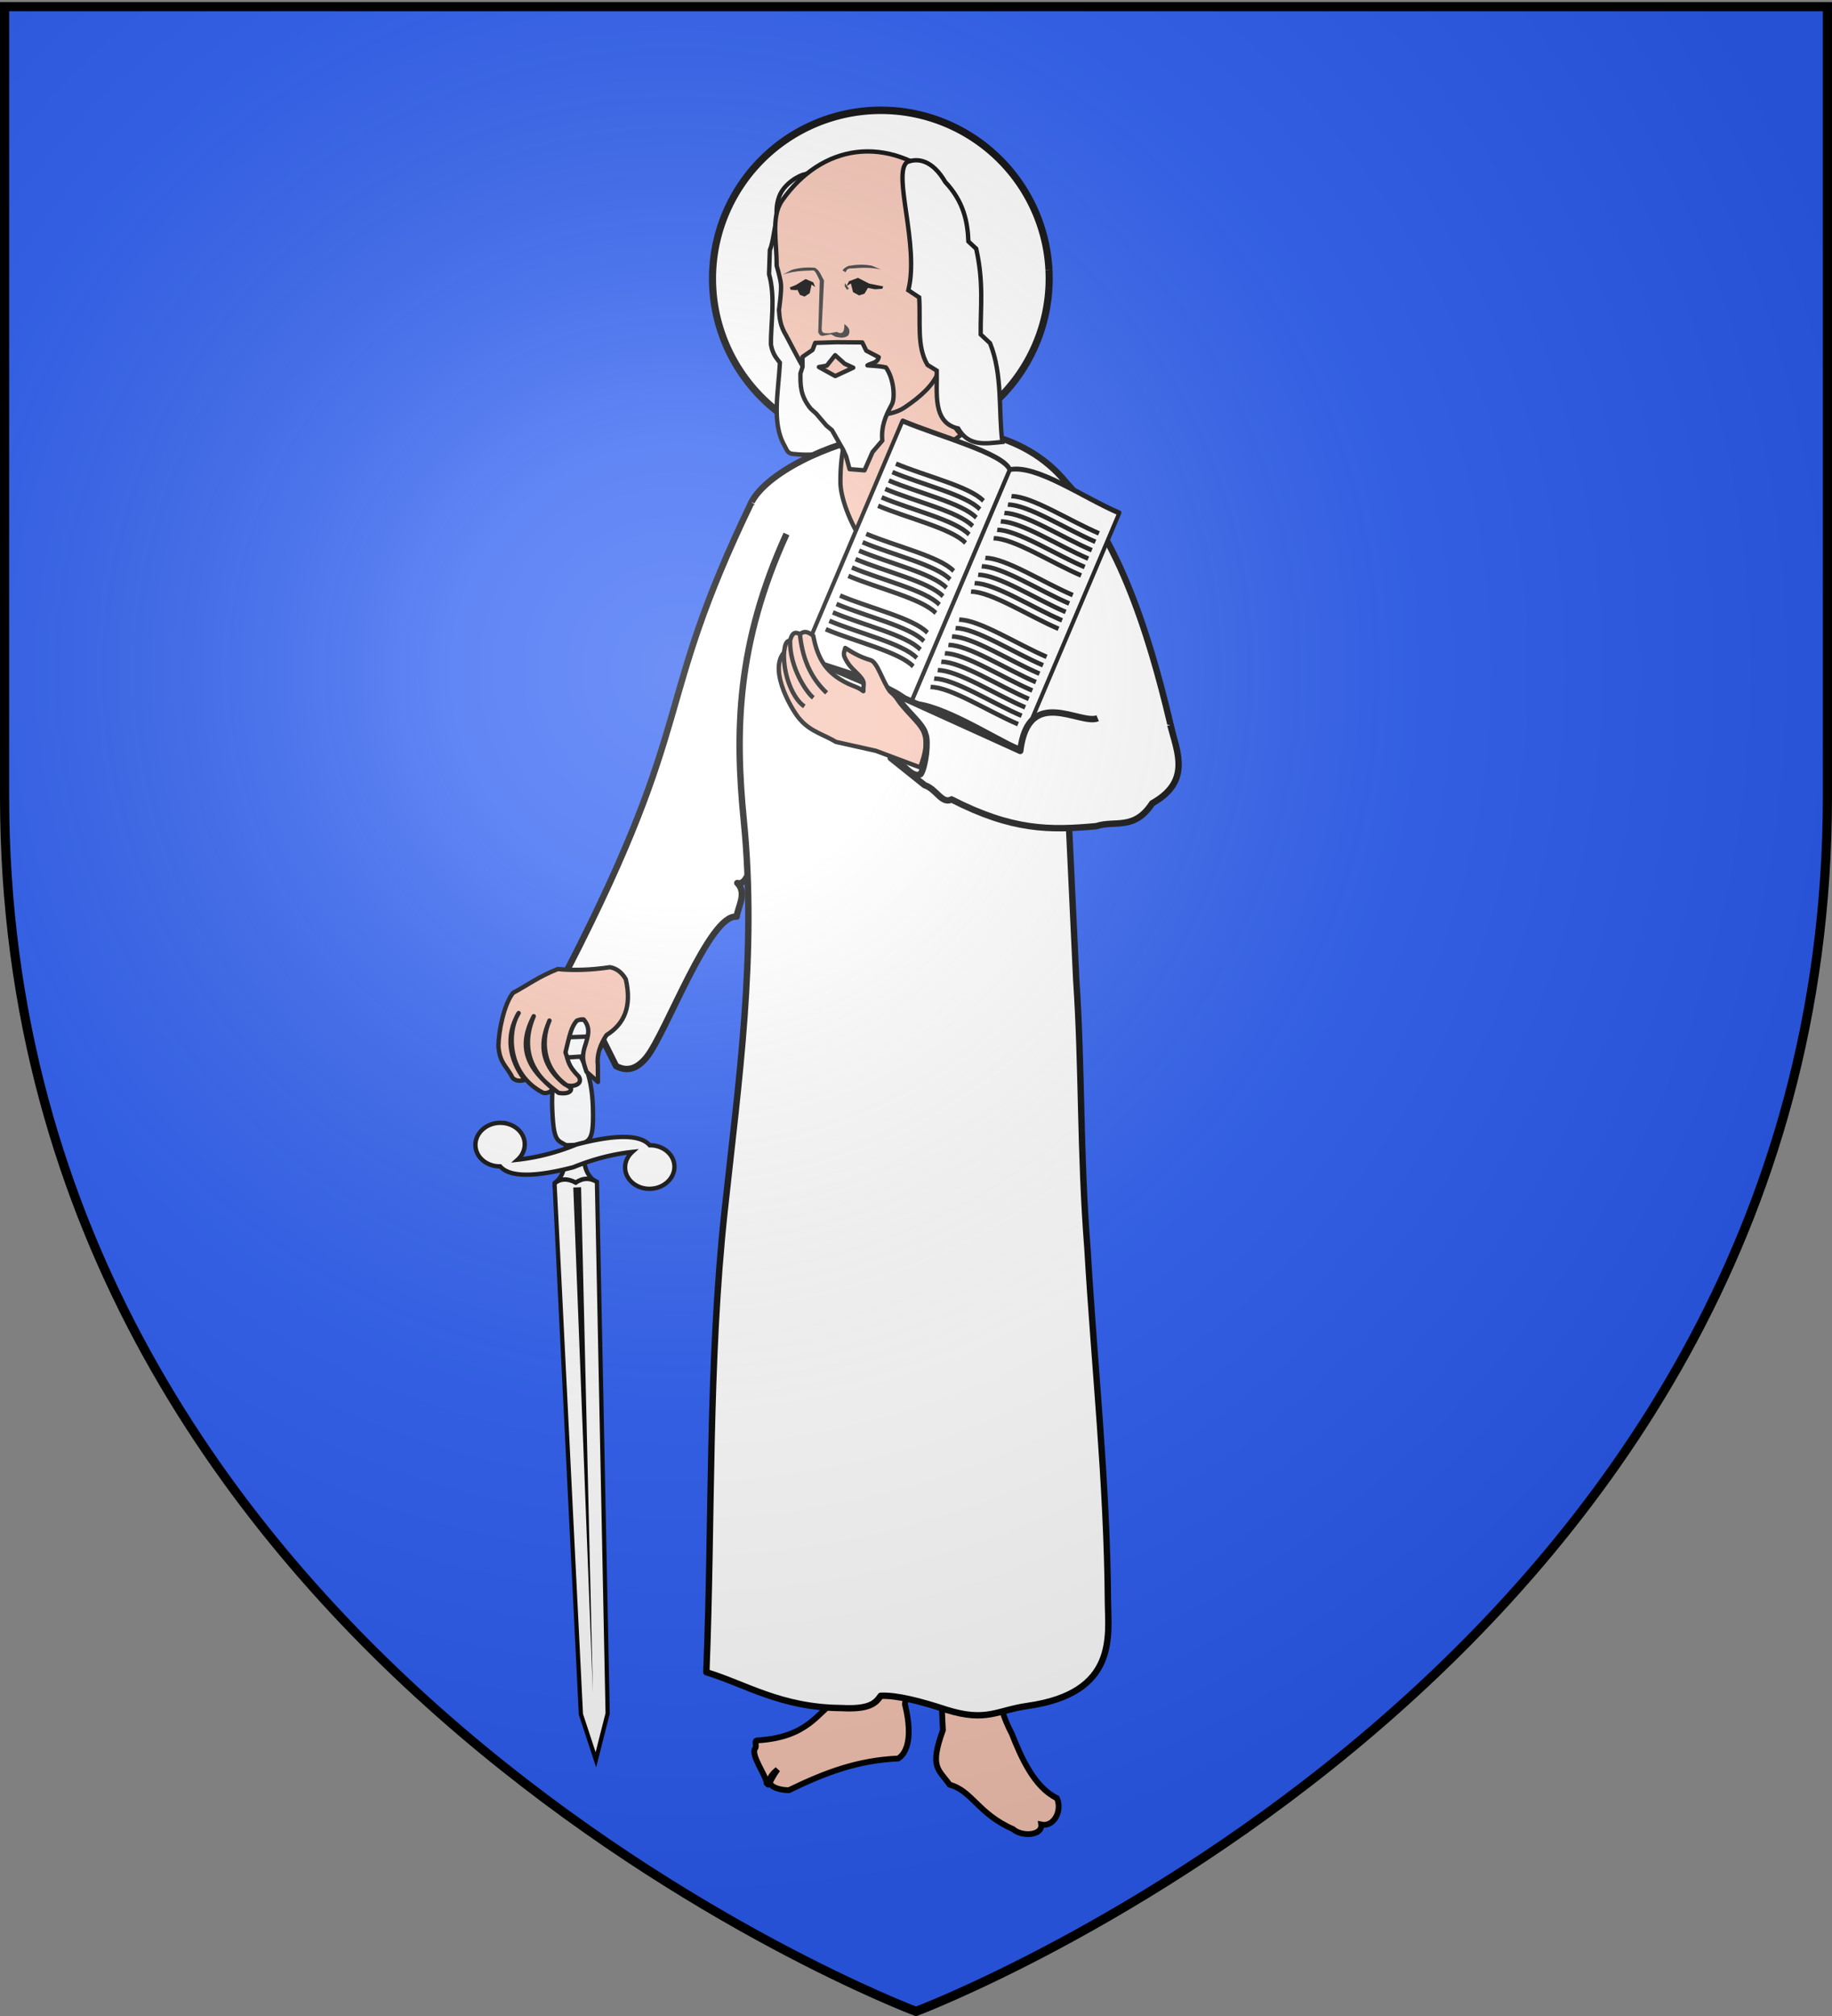 <svg xmlns="http://www.w3.org/2000/svg" xmlns:xlink="http://www.w3.org/1999/xlink" width="600" height="660" version="1.0"><rect width="100%" height="100%" fill="#808080" stroke="none"/><defs><g id="c"><path id="b" d="M0 0v1h.5L0 0z" transform="rotate(18 3.157 -.5)"/><use xlink:href="#b" width="810" height="540" transform="scale(-1 1)"/></g><g id="d"><use xlink:href="#c" width="810" height="540" transform="rotate(72)"/><use xlink:href="#c" width="810" height="540" transform="rotate(144)"/></g><radialGradient xlink:href="#a" id="e" cx="221.445" cy="226.331" r="300" fx="221.445" fy="226.331" gradientTransform="matrix(1.353 0 0 1.349 -77.63 -85.747)" gradientUnits="userSpaceOnUse"/><linearGradient id="a"><stop offset="0" style="stop-color:white;stop-opacity:.314"/><stop offset=".19" style="stop-color:white;stop-opacity:.251"/><stop offset=".6" style="stop-color:#6b6b6b;stop-opacity:.125"/><stop offset="1" style="stop-color:black;stop-opacity:.125"/></linearGradient></defs><g style="display:inline"><path d="M300 658.5s298.5-112.32 298.5-397.772V2.176H1.5v258.552C1.5 546.18 300 658.5 300 658.5z" style="fill:#2b5df2;fill-opacity:1;fill-rule:evenodd;stroke:none;stroke-width:1px;stroke-linecap:butt;stroke-linejoin:miter;stroke-opacity:1"/></g><path d="m309.279 548.402 1.523 31.102c-4.636 12.895-1.636 13.308 2.328 18.81 7.796 2.142 9.772 10.012 21.836 15.298 3.036 2.729 10.2 2.257 9.723-1.56 4.366.958 7.363-4.802 5.413-9.094-7.827-3.803-12.319-14.03-15.55-22.21-5.703-10.727-6.04-21.203-5.48-33.847l-19.793 1.501zM302.473 539.77l-4.766 30.772c3.262 13.309-.327 17.498-2.302 18.741-13.951.655-24.81 4.691-37.674 10.914-3.24.041-10.744-1.476-3.938-7.135-3.434 4.857-2.572 6.05-3.738 4.756-.097-2.503-5.658-9.751-3.98-12.016.717-.967-.545-2.671.768-2.75 17.567-1.046 20.766-9.738 27.113-13.756 6.794-10.071 6.244-20.733 7.007-33.366l21.51 3.84z" style="fill:#f7c5b4;fill-opacity:1;stroke:#000;stroke-width:2;stroke-miterlimit:4;stroke-dasharray:none;stroke-opacity:1;display:inline" transform="matrix(.95 0 0 .95 13.551 15.876)"/><path d="M1073.82 78.83a61.376 58.718 0 1 1 0-.042" style="fill:#fff;fill-opacity:1;stroke:#000;stroke-width:2.588;stroke-linejoin:round;stroke-miterlimit:4;stroke-dasharray:none;stroke-opacity:1;display:inline" transform="matrix(.897 -.047 .049 .937 -623.54 64.948)"/><path d="M275.654 135.37c-1.98 3.487-6.755 5.36-16.533 4.345-2.005-.165-2.156-1.524-2.973-2.946-4.46-7.766-2.039-18.55-1.532-28.472-1.165-1.598-2.45-2.785-3.086-6.172-.142-7.311 1.635-16.288-.672-24.376l.281-8.262c1.384-3.278 1.582-9.234 2.521-10.179-.337-2.735-.353-5.423.697-8.265 1.686-4.56 6.86-7.291 8.808-7.732l12.49 92.059z" style="opacity:1;fill:#fff;fill-opacity:1;stroke:#000;stroke-width:1.5;stroke-miterlimit:4;stroke-dasharray:none;stroke-opacity:1;display:inline" transform="matrix(.95 0 0 .95 13.551 15.876)"/><path d="M244.849 156.282c-34.378 71.255-18.392 73.34-63.42 160.999l16.69 33.378c4.284 2.282 7.613.528 10.518-3.024 6.772-8.374 21.665-49.532 31.065-48.45.468-3.558 3.655-8.18.205-11.6 2.978.775 3.832-3.8 6.602-9l26.657-123.994-28.317 1.691z" style="opacity:1;fill:#fff;fill-opacity:1;stroke:#000;stroke-width:2.2;stroke-linejoin:round;stroke-miterlimit:4;stroke-dasharray:none;stroke-opacity:1;display:inline" transform="matrix(.95 0 0 .95 13.551 15.876)"/><path d="M256.87 167.314c-17.29 37.935-17.756 68.143-14.705 98.8 4.562 45.847-1.776 89.696-6.583 134.201-5.74 53.16-4.226 106.156-6.334 159.234 13.5 4.12 25.713 12.205 46.498 12.358 9.987.55 11.908-1.804 13.625-4.232 5.597-.224 13.673 1.862 22.706 4.842 13.832 4.285 17.355.145 27.915-1.341 31.298-4.423 27.775-24.41 27.696-36.025-.276-40.846-4.668-80.908-7.066-121.673-2.625-33.688-1.79-61.71-3.857-92.518l-4.81-101.875 6.115-58.677-4.786-10.86c-29.118-35.866-98.438-12.283-108.435 6.734" style="opacity:1;fill:#fff;fill-opacity:1;stroke:#000;stroke-width:2.2;stroke-linejoin:round;stroke-miterlimit:4;stroke-dasharray:none;stroke-opacity:1;display:inline" transform="matrix(.95 0 0 .95 13.551 15.876)"/><g style="display:inline"><path d="M322.964 97.96c3.293 10.462 3.9 23.359 10.599 30.733l-5.969 3.946c-9.084 6.007-13.853 21.098-16.78 31.577-1.996 4.333-6.405 1.627-11.868 1.186-4.955-7.85-7.718-16.745-7.582-21.775.126-4.628.71-9.538 1.965-14.048l-1.072-14.257 30.707-17.362z" style="fill:#f7c5b4;fill-opacity:1;stroke:#000;stroke-width:1.5;stroke-linejoin:round;stroke-miterlimit:4;stroke-dasharray:none;stroke-opacity:1" transform="rotate(-2 891.977 191.63) scale(.95)"/><path d="M274.67 45.82c14.089-18.676 36.75-22.14 56.487-3.702 7.867 7.35 3.74 24.828 3.519 36.282-.142 7.375-1.79 21.886-8.438 28.744-1.773 4.046-6.031 7.813-11.83 11.408-6.845 4.244-19.67 2.566-28.34-5.845-4.142-4.02-7.938-12.865-11.622-20.312-2.026-3.594-2.067-6.24-2.179-8.919 0 0 1.102-6.064 1.005-8.685-.076-2.022-1.272-6.624-1.272-6.624.36-8.176-1.428-16.913 2.67-22.347z" style="fill:#f7c5b4;fill-opacity:1;stroke:#000;stroke-width:1.5;stroke-linejoin:round;stroke-miterlimit:4;stroke-dasharray:none;stroke-opacity:1" transform="rotate(-2 891.977 191.63) scale(.95)"/><path d="M294.634 89.123c2.006 1.502 1.927 2.789 1.167 4.005-1.558 1.047-2.967.6-4.386.26l-1.48-.89-2.919.417c-1.039.02-1.147-.71-1.485-1.255l1.153-17.766c-1.785-4.255-1.758-3.592-2.99-3.607-3.232-.039-6.463.075-9.677 1.084l3.083-1.517c2.718-.74 5.39-.775 8.041-.507 1.695 1.034 2.062 2.827 3.006 4.522l-1.365 16.123c-.243 2.645 1.386 1.849 2.416 2.153l2.737-.414c1.606.955 2.676.525 2.699-2.608zM295.696 71.307c.533-1.569 1.602-1.23 2.529-1.273 3.229-.15 6.462-.15 9.71.745L304.8 69.37c-2.742-.644-5.414-.586-8.054-.225-1.072.41-1.72.911-2.118 1.467l1.068.695z" style="fill:#313131;fill-opacity:1;stroke:none;stroke-width:1.5;stroke-linejoin:round;stroke-miterlimit:4;stroke-dasharray:none;stroke-opacity:1" transform="rotate(-2 891.977 191.63) scale(.95)"/><path d="m308.488 76.619-4.808-1.127-3.803-2.116-3.151 1.057-.874 1.623 1.51-.845.652 3.013 2.029 1.214 1.891-.538 1.25-1.955 2.404.563 2.526-.08.374-.81z" style="fill:#000;fill-opacity:1;stroke:none;stroke-width:1.5;stroke-linejoin:round;stroke-miterlimit:4;stroke-dasharray:none;stroke-opacity:1" transform="rotate(-2 891.977 191.63) scale(.95)"/><path d="m295.305 74.996 1.297 1.997-.624.39-.78-1.25.107-1.137z" style="fill:#313131;fill-opacity:1;stroke:none;stroke-width:1.5;stroke-linejoin:round;stroke-miterlimit:4;stroke-dasharray:none;stroke-opacity:1" transform="rotate(-2 891.977 191.63) scale(.95)"/><path d="m276.283 75.85 2.157-.798 3.376-1.903 2.599 1.226.626 1.667-1.221-.926-.766 2.97-1.807 1.1-1.566-.64-.923-2.018-.078.368-2.137-.217-.26-.828z" style="fill:#000;fill-opacity:1;stroke:none;stroke-width:1.5;stroke-linejoin:round;stroke-miterlimit:4;stroke-dasharray:none;stroke-opacity:1" transform="rotate(-2 891.977 191.63) scale(.95)"/><path d="m284.348 95.257-.99 2.393-3.554 2.28-.096 3.44-.805 2.234c-.12 3.796-.489 7.53 3.12 12.26l1.864 1.808 3.367 4.226 1.812 1.596 3.618 6.873.97 2.365 1.024 4.414 5.136.598 2.986-6.21 3.496-3.811c-.26-4.878 1.396-8.462 3.723-12.348 1.197-2 1.135-8.652-1.599-12.818-1.836-.494-3.571-.635-6.336-.932 1.385-.812 3.457-.593 3.99-2.684l-4.229-2.395-1.269-2.885-8.883-.376-7.345-.028zm6.735 4.477 3.148 3.04 2.932 1.48-6.298 2.672-5.527-3.31 2.743-.392 3.002-3.49z" style="fill:#fff;fill-opacity:1;stroke:#000;stroke-width:1.5;stroke-linejoin:round;stroke-miterlimit:4;stroke-dasharray:none;stroke-opacity:1" transform="rotate(-2 891.977 191.63) scale(.95)"/></g><path d="M353.284 149.549c19.72 20.986 30.41 58.734 37.075 88.186l-50.307 2.275-3.6-44.124" style="opacity:1;fill:#fff;fill-opacity:1;stroke:#000;stroke-width:2.2;stroke-linejoin:round;stroke-miterlimit:4;stroke-dasharray:none;stroke-opacity:1;display:inline" transform="matrix(.95 0 0 .95 13.551 15.876)"/><g style="display:inline"><path d="M508.396 140.17c9.355-4.562 31.648.69 47.479 1.537l-4.4 83.951-47.429-2.485 4.35-83.002z" style="fill:#fff;fill-opacity:1;stroke:#000;stroke-width:1.643;stroke-linejoin:round;stroke-miterlimit:4;stroke-opacity:1" transform="matrix(.767 .269 -.35 .934 -10.176 -113.933)"/><path d="M512.81 148.218c7.568-2.19 25.51 1.337 38.264 2.005M512.652 151.214c7.57-2.19 25.51 1.337 38.265 2.005M512.495 154.21c7.57-2.19 25.51 1.337 38.265 2.005" style="fill:none;fill-opacity:1;stroke:#000;stroke-width:1.5;stroke-linejoin:round;stroke-miterlimit:4;stroke-dasharray:none;stroke-opacity:1" transform="matrix(.767 .269 -.35 .934 -10.176 -113.933)"/><path d="M461.017 136.735c15.872.809 42.49-.949 47.38 3.436l-4.35 83.002-47.43-2.486 4.4-83.952z" style="fill:#fff;fill-opacity:1;stroke:#000;stroke-width:1.643;stroke-linejoin:round;stroke-miterlimit:4;stroke-opacity:1" transform="matrix(.767 .269 -.35 .934 -10.176 -113.933)"/><path d="M512.338 157.206c7.57-2.19 25.51 1.337 38.265 2.005M512.181 160.202c7.57-2.19 25.51 1.337 38.265 2.005M512.024 163.197c7.57-2.19 25.51 1.337 38.265 2.006M511.658 170.188c7.569-2.19 25.51 1.337 38.265 2.005M511.5 173.184c7.57-2.19 25.51 1.337 38.266 2.005M511.344 176.18c7.569-2.19 25.51 1.336 38.265 2.005M511.187 179.175c7.569-2.19 25.51 1.337 38.265 2.006M511.03 182.172c7.569-2.19 25.51 1.337 38.265 2.005M510.507 192.158c7.568-2.19 25.51 1.337 38.265 2.005M510.35 195.154c7.568-2.19 25.51 1.337 38.265 2.005M510.193 198.15c7.568-2.19 25.51 1.336 38.265 2.005M510.036 201.145c7.568-2.19 25.51 1.337 38.265 2.006M509.721 207.137c7.57-2.19 25.51 1.337 38.266 2.005M509.564 210.133c7.57-2.19 25.51 1.337 38.266 2.006M509.407 213.129c7.57-2.19 25.51 1.337 38.266 2.005M509.25 216.125c7.57-2.19 25.51 1.337 38.266 2.005M509.878 204.141c7.57-2.19 25.51 1.337 38.266 2.006M504.046 223.173c11.548-3.16 35.361 1.65 47.429 2.485M504.046 223.173c-11.153-4.35-35.34-2.056-47.428-2.486M501.57 177.67c-7.298-2.97-25.51-1.337-38.265-2.005M501.413 180.666c-7.298-2.969-25.51-1.337-38.265-2.005M501.256 183.662c-7.298-2.97-25.51-1.337-38.265-2.006M501.099 186.658c-7.298-2.97-25.51-1.337-38.265-2.006M500.942 189.654c-7.298-2.97-25.51-1.337-38.265-2.005M500.785 192.65c-7.298-2.97-25.51-1.337-38.265-2.006M500.419 199.64c-7.299-2.97-25.51-1.337-38.265-2.005M500.262 202.636c-7.299-2.97-25.51-1.337-38.265-2.005M500.105 205.632c-7.299-2.97-25.51-1.337-38.265-2.006M499.948 208.628c-7.299-2.97-25.51-1.337-38.265-2.006M499.79 211.624c-7.298-2.97-25.51-1.337-38.264-2.006M502.878 152.704c-7.298-2.97-25.51-1.337-38.265-2.005M502.721 155.7c-7.298-2.969-25.51-1.337-38.265-2.005M502.564 158.696c-7.298-2.97-25.51-1.337-38.265-2.006M502.407 161.692c-7.298-2.97-25.51-1.337-38.265-2.006M502.25 164.688c-7.298-2.97-25.51-1.337-38.265-2.005M502.093 167.684c-7.298-2.97-25.51-1.337-38.265-2.006" style="fill:none;fill-opacity:1;stroke:#000;stroke-width:1.5;stroke-linejoin:round;stroke-miterlimit:4;stroke-dasharray:none;stroke-opacity:1" transform="matrix(.767 .269 -.35 .934 -10.176 -113.933)"/></g><path d="M298.386 39.194c-5.023 4.105 4.346 28.6.502 44.121l3.721 2.466c.562 7.955-.957 16.945 2.89 23.267l3.184 1.966c.19 7.376-1.626 17.993 7.376 19.917 3.648 6.389 9.527 5.211 15.222 4.66-1.337-10.677.158-23.17-4.235-34.046l-3.22-3.003c-.106-9.465 1.106-17.701-1.551-29.545l-2.684-2.502c-.274-6.914-1.685-13.789-7.985-20.492-4.362-7.513-9.485-8.446-13.22-6.809z" style="opacity:1;fill:#fff;fill-opacity:1;stroke:#000;stroke-width:1.5;stroke-miterlimit:4;stroke-dasharray:none;stroke-opacity:1;display:inline" transform="matrix(.95 0 0 .95 13.551 15.876)"/><g style="display:inline"><path d="M191.2 331.29c1.745.109 5.281.22 5.781.43 1.73.73 2.19 2.2 1.778 3.652-.637 2.815-4.658 2.7-7.56 2.657-2.9.042-6.922.158-7.558-2.657-.413-1.451.048-2.922 1.778-3.652.5-.21 4.036-.321 5.78-.43zM191.35 339.064c3.756 5.04 7.077 10.492 7.011 22.91-.076 14.424-2.36 9.647-7.011 14.984-4.89-5.574-6.936-.56-7.012-14.984-.066-12.418 3.256-17.87 7.012-22.91z" style="opacity:.99;fill:#fff;fill-opacity:1;stroke:#000;stroke-width:1.5;stroke-miterlimit:4;stroke-dasharray:none;stroke-opacity:1" transform="rotate(-2 728.7 188.78) scale(.95)"/><path d="M199.95 337.423c3.761-.05 2.388 3.659 1.074 4.883-2.41 2.246-5.87 1.835-9.824 2.031-3.955-.196-7.415.215-9.824-2.031-1.314-1.224-2.688-4.933 1.074-4.883h17.5z" style="opacity:.99;fill:#fff;fill-opacity:1;stroke:#000;stroke-width:1.5;stroke-miterlimit:4;stroke-dasharray:none;stroke-opacity:1" transform="rotate(-2 728.7 188.78) scale(.95)"/><path d="M193.928 374.591c1.097 4.77-.065 9.703 4.512 12.89h-14.18c4.576-3.187 3.414-8.12 4.512-12.89h5.156z" style="opacity:.99;fill:#fff;fill-opacity:1;stroke:#000;stroke-width:1.5;stroke-linejoin:round;stroke-miterlimit:4;stroke-dasharray:none;stroke-opacity:1" transform="rotate(-2 728.7 188.78) scale(.95)"/><path d="M248.901 371.58c4.21-3.241 10.013-3.535 16.264 0 5.14-3.056 10.31-3.526 16.264 0l-6 385.858-10.264 33.356-10.264-33.356-6-385.858z" style="fill:#fff;fill-opacity:1;fill-rule:nonzero;stroke:#000;stroke-width:3.244;stroke-miterlimit:4;stroke-dasharray:none;stroke-opacity:1" transform="rotate(-2 6440.761 -1880.584) scale(.427 .451)"/><path d="m263.156 375.063 1.496 367.03 4.504-367.03h-6z" style="fill:#000;fill-opacity:1;fill-rule:evenodd;stroke:none;stroke-width:4;stroke-linecap:butt;stroke-linejoin:miter;stroke-miterlimit:4;stroke-dasharray:none;stroke-opacity:1" transform="rotate(-2 6440.761 -1880.584) scale(.427 .451)"/><path d="M166.677 366.098a9.852 9.852 0 0 0-.875-.03c-4.691.08-8.437 3.515-8.367 7.654.069 4.029 3.738 7.248 8.258 7.344 3.22 3.992 12.049 4.104 25.23 1.17 4.4-1.624 11.597-3.876 20.492-4.551-1.662 1.4-2.713 3.396-2.676 5.577.07 4.139 3.943 7.419 8.634 7.338 4.691-.08 8.437-3.514 8.367-7.653-.069-4.029-3.738-7.248-8.258-7.344-3.22-3.992-12.017-4.102-25.199-1.167-4.399 1.623-11.597 3.875-20.492 4.55 1.662-1.4 2.682-3.398 2.645-5.579-.066-3.88-3.468-6.998-7.759-7.309z" style="fill:#fff;fill-opacity:1;stroke:#000;stroke-width:1.5;stroke-miterlimit:4;stroke-opacity:1;display:inline" transform="rotate(-2 728.7 188.78) scale(.95)"/></g><path d="M195.998 316.606c-6.114.904-12.126 1.192-18 .628-6.926 2.8-10.265 5.476-15.397 8.213-3.097 3.884-4.979 13.163-5.035 18.295.386 6.049 3.08 7.171 4.813 10.887 1.453 1.846 4.58.831 4.228.728-5.37-7.154-6.64-15.078-2.074-22.958-4.105 6.566-3.81 21.053 8.278 27.398 1.677.694 3.836-.87 3.134-1.661-2.426-2.014-12.386-10.022-6.202-24.645-6.83 12.852.35 20.182 8.558 26.421 2.77.485 4.565-.245 4.3-1.673-8.886-5.151-10.994-15.063-7.445-23.255-1.803 4.45-5.363 13.446 5.23 21.925 1.952 1.322 6.651.373 4.915-2.59-3.945-3.957-3.615-5.629-4.621-8.371 1.475-6.113 2.03-8.845 3.915-10.929 1.364-.553 1.814-.45 2.353-.41 2.576 2.999 1.454 5.82.636 8.654-1.695 4.83-.393 6.803.324 9.333l3.966 3.538-.034-5.678c-.409-3.589.749-7.06 2.972-10.449 6.05-3.778 8.835-9.69 6.67-19.255-1.418-2.44-3.264-3.777-5.484-4.146z" style="opacity:1;fill:#f7c5b4;fill-opacity:1;stroke:#000;stroke-width:1.5;stroke-linejoin:round;stroke-miterlimit:4;stroke-dasharray:none;stroke-opacity:1;display:inline" transform="matrix(.95 0 0 .95 13.551 15.876)"/><g style="display:inline"><path d="M117.773 238.491c-4.085-.89-8.17-7.081-12.256-9.878-3.01-3.565-5.068-9.438-7.46-10.113-4.206-.865-6.629-2.176-9.172-3.456-.148 1.021-.57 2 0 3.064 1.386 2.587 3.09 3.862 4.814 5.252 3.48 2.935 2.373 3.245 2.707 5.983-2.715-1.705-4.01-1.162-8.52-3.47-5.78-2.959-8.495-7.492-10.382-14.082-2.85-1.803-3.622-.834-4.61-.156-1.268-.424-2.54-.872-3.178 2.47-1.799.531-1.555 2.594-1.729 4.343-5.014 6.897 5.29 20.713 7.686 22.65 3.74 3.642 8.566 4.385 12.88 6.495l13.9 1.84 15.758 4.378c1.356-5.028 2.226-10.08-.438-15.32z" style="opacity:1;fill:#f7c5b4;fill-opacity:1;stroke:#000;stroke-width:1.5;stroke-linejoin:round;stroke-miterlimit:4;stroke-dasharray:none;stroke-opacity:1" transform="rotate(5 90.953 2411.397) scale(.95)"/><path d="M72.893 211.635c1.856 9.837 6.096 15.544 10.942 19.394M69.716 214.105c.598 9.171 7.075 17.269 9.695 19.015M67.987 218.448c.379 8.086 4.69 15.767 8.608 17.89" style="opacity:1;fill:none;fill-opacity:1;stroke:#000;stroke-width:1.5;stroke-linejoin:round;stroke-miterlimit:4;stroke-dasharray:none;stroke-opacity:1" transform="rotate(5 90.953 2411.397) scale(.95)"/></g><path d="M389.207 233.148c2.484 9.59 7.157 19.467-6.261 26.974-6.186 9.492-12.835 5.73-19.278 7.877-15.89 1.452-28.808 1.58-49.89-9.22-3.316 1.757-5.223-3.604-9.259-4.895l-11.708-9.375c4.051.952 6.999 7.21 10.295 5.535 1.66-2.436 2.706-11.405 1.62-13.745-.765-3.87-8.224-9.16-10.129-13.674l42.872 19.445c2.775-22.688 20.645-8.804 26.687-11.267" style="opacity:1;fill:#fff;fill-opacity:1;stroke:#000;stroke-width:2.2;stroke-linejoin:round;stroke-miterlimit:4;stroke-dasharray:none;stroke-opacity:1;display:inline" transform="matrix(.95 0 0 .95 13.551 15.876)"/><path d="M300 658.5s298.5-112.32 298.5-397.772V2.176H1.5v258.552C1.5 546.18 300 658.5 300 658.5z" style="opacity:1;fill:url(#e);fill-opacity:1;fill-rule:evenodd;stroke:none;stroke-width:1px;stroke-linecap:butt;stroke-linejoin:miter;stroke-opacity:1"/><path d="M300 658.5S1.5 546.18 1.5 260.728V2.176h597v258.552C598.5 546.18 300 658.5 300 658.5z" style="opacity:1;fill:none;fill-opacity:1;fill-rule:evenodd;stroke:#000;stroke-width:3;stroke-linecap:butt;stroke-linejoin:miter;stroke-miterlimit:4;stroke-dasharray:none;stroke-opacity:1"/></svg>